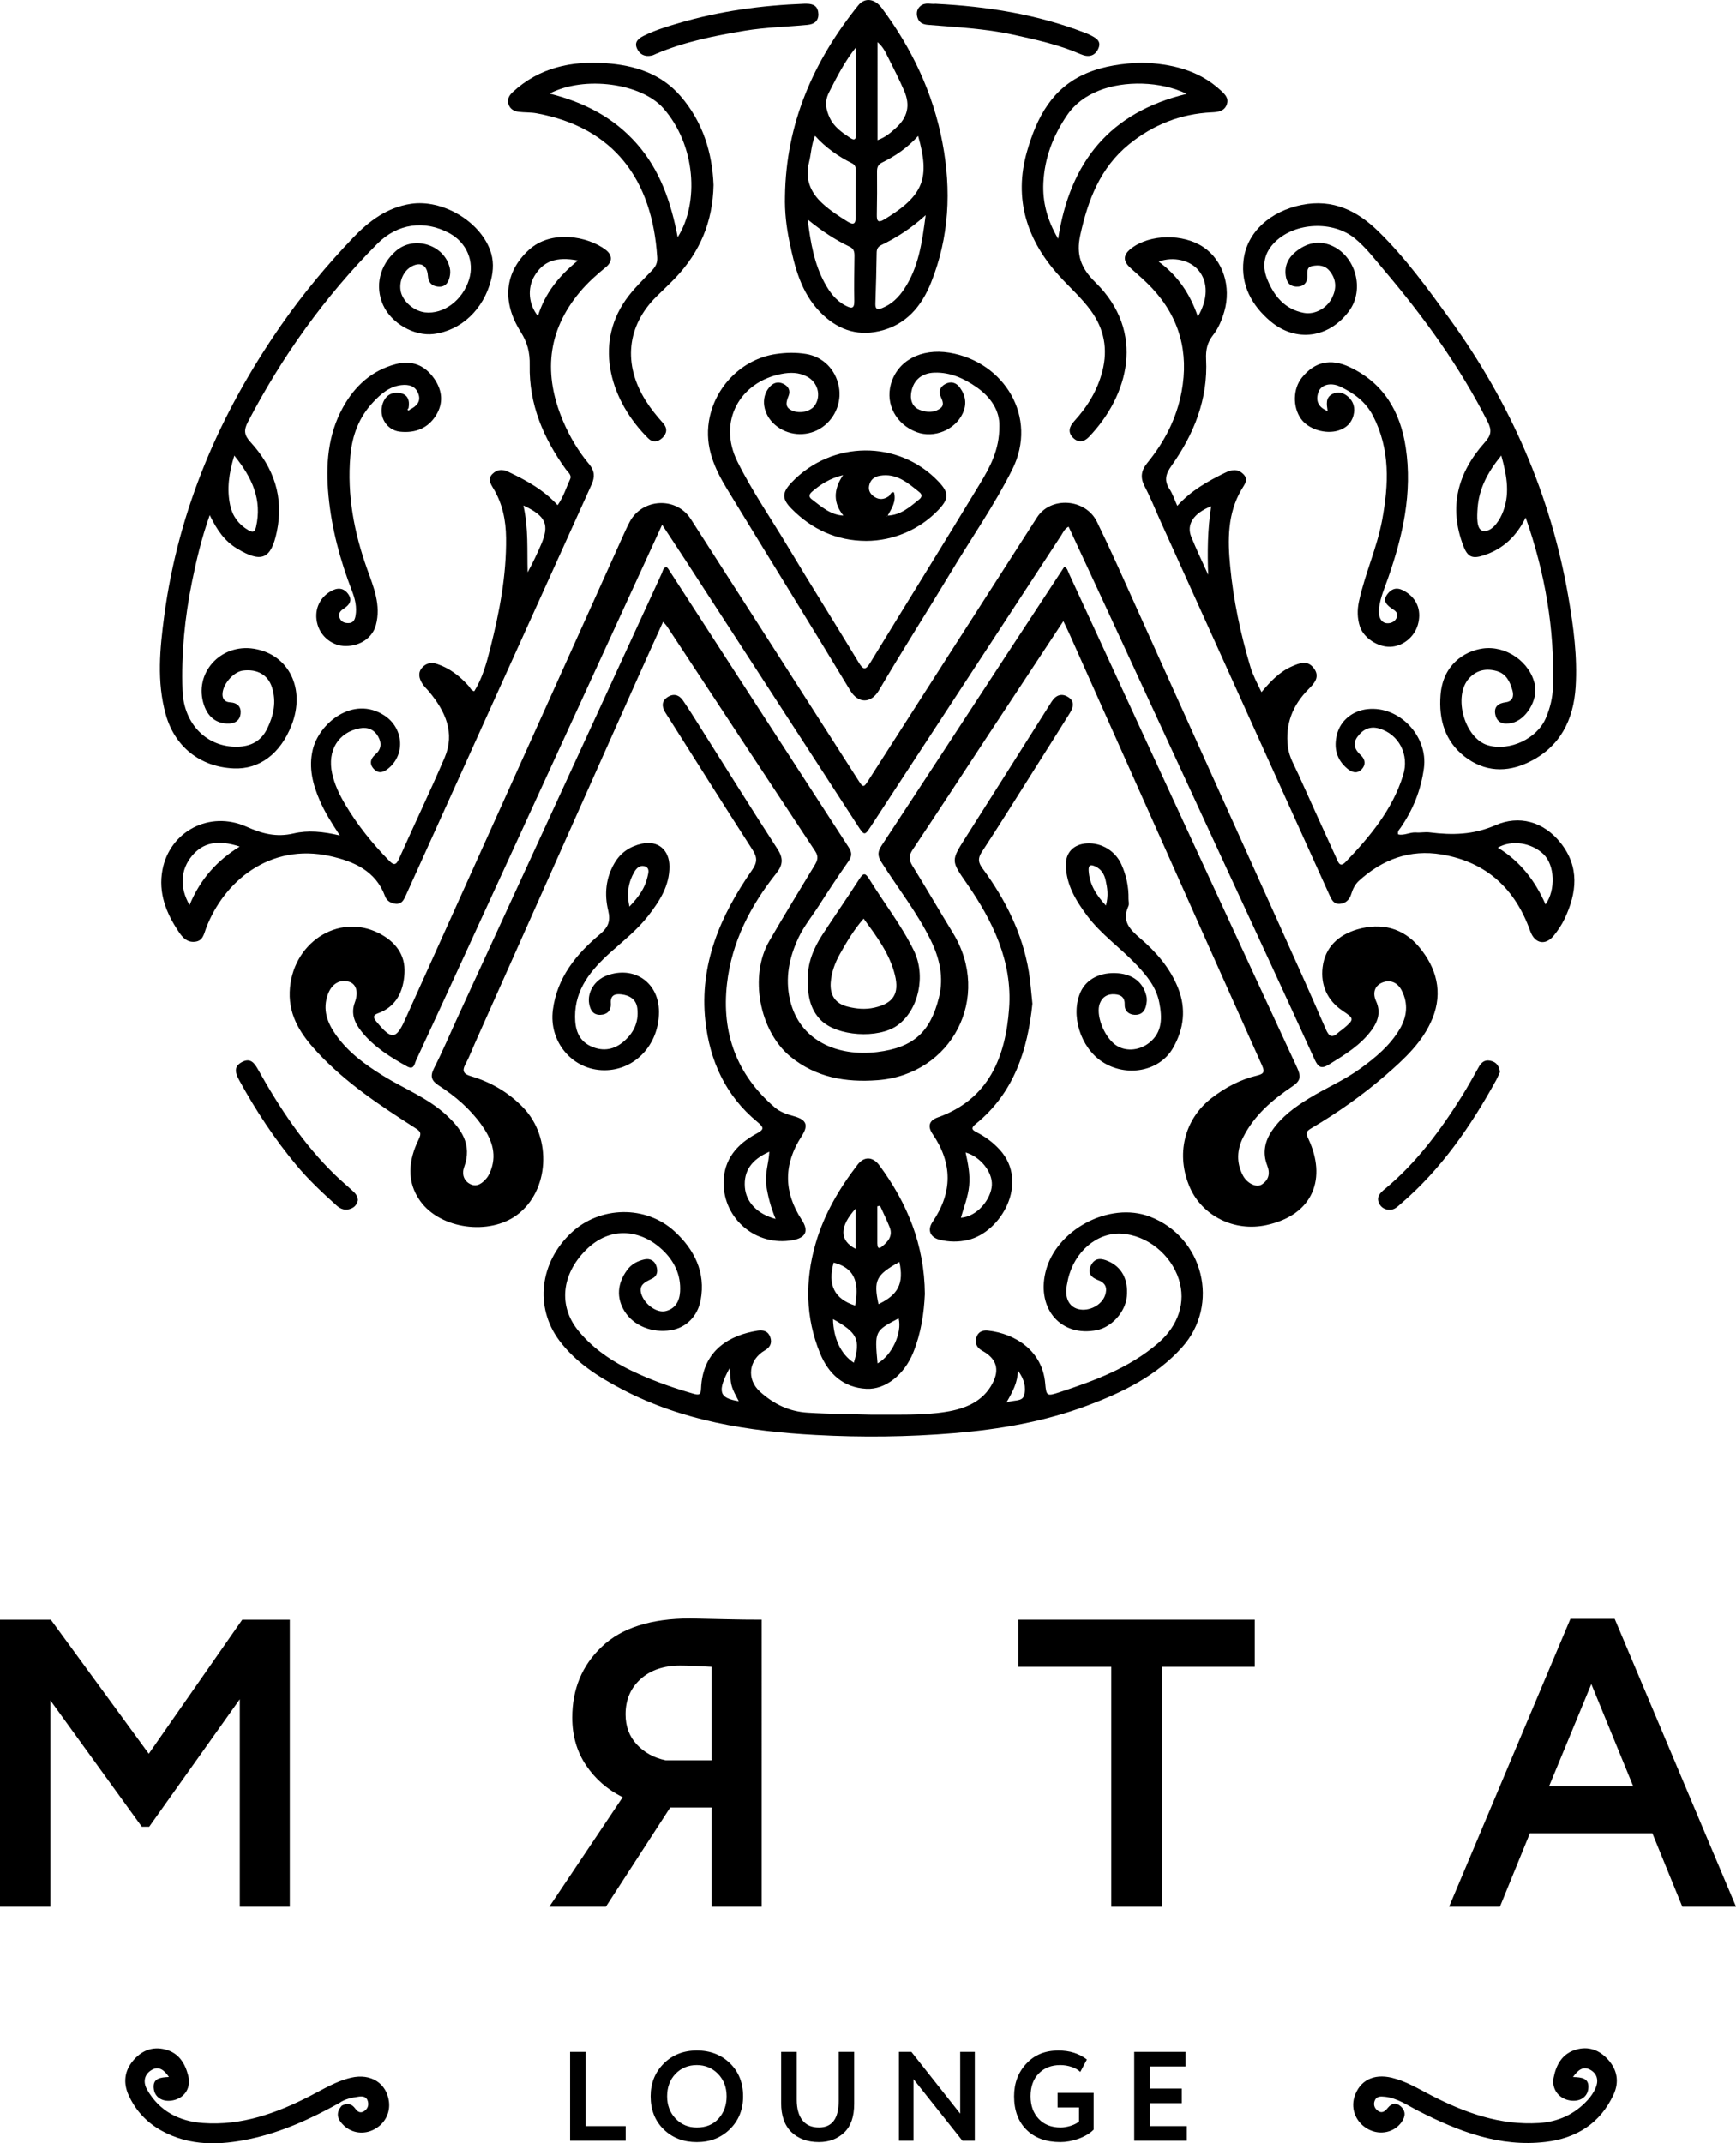 <?xml version="1.0" encoding="utf-8"?>
<!-- Generator: Adobe Illustrator 16.0.0, SVG Export Plug-In . SVG Version: 6.00 Build 0)  -->
<!DOCTYPE svg PUBLIC "-//W3C//DTD SVG 1.1//EN" "http://www.w3.org/Graphics/SVG/1.1/DTD/svg11.dtd">
<svg version="1.1" id="Слой_1" xmlns="http://www.w3.org/2000/svg" xmlns:xlink="http://www.w3.org/1999/xlink" x="0px" y="0px"
	 width="85.493px" height="105.514px" viewBox="0 0 85.493 105.514" enable-background="new 0 0 85.493 105.514"
	 xml:space="preserve">
<g>
	<defs>
		<rect id="SVGID_1_" width="85.494" height="105.514"/>
	</defs>
	<clipPath id="SVGID_2_">
		<use xlink:href="#SVGID_1_"  overflow="visible"/>
	</clipPath>
	<path clip-path="url(#SVGID_2_)" fill="#000000" d="M57.98,24.904c0.688-0.76,1.498-1.208,2.335-1.62
		c0.322-0.159,0.621-0.223,0.903,0.044c0.3,0.285,0.063,0.533-0.08,0.78c-0.69,1.181-0.678,2.478-0.554,3.766
		c0.16,1.678,0.509,3.326,0.992,4.944c0.129,0.43,0.339,0.819,0.55,1.258c0.443-0.529,0.887-1.003,1.5-1.269
		c0.376-0.163,0.759-0.324,1.072,0.086c0.33,0.43,0.025,0.753-0.252,1.032c-0.793,0.795-1.158,1.727-1.019,2.853
		c0.062,0.493,0.318,0.906,0.514,1.343c0.619,1.38,1.247,2.757,1.875,4.134c0.091,0.2,0.167,0.477,0.454,0.178
		c1.198-1.251,2.298-2.571,2.826-4.261c0.32-1.024-0.211-2.022-1.172-2.304c-0.47-0.138-0.814,0.049-1.076,0.408
		c-0.25,0.342-0.125,0.639,0.166,0.905c0.224,0.205,0.251,0.472,0.048,0.689c-0.233,0.248-0.497,0.157-0.731-0.044
		c-0.53-0.454-0.654-1.034-0.487-1.68c0.177-0.683,0.771-1.156,1.5-1.235c1.565-0.17,2.989,1.334,2.778,2.905
		c-0.146,1.082-0.537,2.055-1.156,2.946c-0.057,0.081-0.149,0.151-0.115,0.315c0.295,0.075,0.58-0.115,0.88-0.092
		c0.222,0.018,0.451-0.033,0.67-0.005c1.113,0.14,2.146,0.127,3.25-0.355c1.145-0.5,2.354-0.194,3.201,0.87
		c0.946,1.188,0.804,2.459,0.2,3.736c-0.138,0.293-0.325,0.57-0.528,0.824c-0.409,0.512-0.942,0.411-1.164-0.21
		c-0.742-2.084-2.152-3.404-4.362-3.777c-1.569-0.265-2.916,0.242-4.076,1.296c-0.194,0.176-0.306,0.411-0.382,0.662
		c-0.084,0.269-0.264,0.447-0.553,0.473c-0.302,0.027-0.409-0.199-0.511-0.425c-2.776-6.143-5.553-12.286-8.329-18.429
		c-0.255-0.564-0.48-1.143-0.769-1.69c-0.233-0.444-0.183-0.789,0.133-1.174c0.839-1.027,1.436-2.181,1.681-3.497
		c0.362-1.939-0.1-3.651-1.455-5.099c-0.328-0.35-0.696-0.664-1.055-0.985c-0.388-0.348-0.382-0.652,0.033-0.972
		c0.918-0.708,2.554-0.735,3.558-0.058c0.957,0.645,1.378,1.947,1.022,3.169c-0.121,0.416-0.286,0.822-0.553,1.158
		c-0.285,0.362-0.364,0.734-0.343,1.189c0.099,1.958-0.592,3.68-1.704,5.245c-0.285,0.4-0.376,0.726-0.096,1.149
		C57.749,24.305,57.832,24.573,57.98,24.904 M76.112,44.528c0.506-0.714,0.461-1.936-0.104-2.477
		c-0.583-0.557-1.553-0.722-2.247-0.318C74.858,42.4,75.598,43.357,76.112,44.528 M58.993,15.589c0.508-0.86,0.506-1.707,0.04-2.271
		c-0.421-0.51-1.242-0.704-1.974-0.439C58.001,13.563,58.613,14.469,58.993,15.589 M59.502,28.3
		c-0.042-1.116-0.033-2.237,0.147-3.377c-0.875,0.351-1.229,0.896-0.98,1.51C58.926,27.064,59.223,27.678,59.502,28.3"/>
	<path clip-path="url(#SVGID_2_)" fill="#000000" d="M16.74,41.134c-0.415-0.626-0.741-1.147-0.986-1.711
		c-0.349-0.802-0.561-1.627-0.352-2.507c0.312-1.316,1.984-2.679,3.513-1.702c0.949,0.608,1.065,1.899,0.235,2.6
		c-0.235,0.199-0.482,0.306-0.728,0.055c-0.237-0.242-0.189-0.505,0.059-0.718c0.298-0.257,0.326-0.557,0.149-0.879
		c-0.197-0.357-0.52-0.489-0.916-0.415c-1.049,0.196-1.602,1.096-1.356,2.22c0.122,0.559,0.369,1.067,0.663,1.559
		c0.595,0.996,1.316,1.889,2.124,2.718c0.216,0.221,0.345,0.291,0.504-0.068c0.74-1.665,1.53-3.309,2.247-4.985
		c0.525-1.229,0.033-2.277-0.749-3.231c-0.12-0.145-0.266-0.274-0.362-0.434c-0.15-0.247-0.211-0.523,0.003-0.766
		c0.199-0.227,0.454-0.277,0.75-0.176c0.622,0.212,1.114,0.601,1.545,1.083c0.077,0.086,0.111,0.215,0.271,0.255
		c0.402-0.644,0.601-1.369,0.786-2.099c0.452-1.787,0.802-3.589,0.781-5.444c-0.009-0.876-0.176-1.708-0.64-2.464
		c-0.142-0.231-0.265-0.466-0.026-0.697c0.22-0.214,0.478-0.241,0.761-0.107c0.888,0.422,1.747,0.887,2.443,1.65
		c0.292-0.411,0.42-0.86,0.614-1.275c0.098-0.209-0.106-0.347-0.211-0.492c-1.105-1.531-1.817-3.213-1.777-5.122
		c0.014-0.633-0.113-1.119-0.45-1.654c-0.944-1.501-0.766-2.944,0.404-4.021c1.101-1.013,2.901-0.681,3.785-0.01
		c0.335,0.254,0.356,0.578,0.003,0.864c-0.456,0.369-0.89,0.762-1.268,1.211c-1.632,1.947-1.797,4.089-0.825,6.372
		c0.325,0.763,0.747,1.475,1.281,2.111c0.266,0.317,0.287,0.626,0.118,0.999c-2.916,6.438-5.824,12.879-8.734,19.319
		c-0.142,0.313-0.285,0.626-0.425,0.94c-0.095,0.214-0.213,0.413-0.485,0.384c-0.234-0.025-0.44-0.142-0.523-0.371
		c-0.462-1.261-1.554-1.721-2.701-1.977c-2.981-0.664-5.24,1.254-6.114,3.548c-0.109,0.287-0.147,0.624-0.544,0.667
		c-0.382,0.043-0.603-0.193-0.794-0.475c-0.626-0.926-1.025-1.928-0.811-3.061c0.357-1.897,2.319-2.941,4.137-2.129
		c0.783,0.349,1.473,0.534,2.332,0.332C15.156,40.869,15.898,40.933,16.74,41.134 M9.336,44.559c0.517-1.256,1.331-2.176,2.469-2.88
		c-1.08-0.356-1.808-0.195-2.351,0.459C8.896,42.813,8.833,43.687,9.336,44.559 M28.462,12.825
		c-1.079-0.207-1.718,0.041-2.146,0.765c-0.353,0.594-0.291,1.406,0.175,1.966C26.835,14.446,27.517,13.587,28.462,12.825
		 M25.774,24.886c0.258,1.139,0.176,2.217,0.209,3.291c0.247-0.45,0.459-0.898,0.656-1.353
		C27.068,25.832,26.897,25.413,25.774,24.886"/>
	<path clip-path="url(#SVGID_2_)" fill="#000000" d="M42.936,69.642c1.284-0.015,2.481,0.049,3.652-0.141
		c0.92-0.148,1.808-0.486,2.288-1.397c0.37-0.702,0.194-1.229-0.505-1.612c-0.263-0.146-0.369-0.362-0.289-0.645
		c0.077-0.272,0.297-0.377,0.563-0.348c1.4,0.155,2.691,1.026,2.828,2.591c0.056,0.64,0.083,0.65,0.706,0.446
		c1.736-0.571,3.443-1.199,4.86-2.42c0.993-0.858,1.378-2.006,1.017-3.139c-0.396-1.235-1.57-2.172-2.82-2.246
		c-1.207-0.072-2.33,0.884-2.639,2.249c-0.023,0.1-0.04,0.201-0.06,0.304c-0.111,0.599,0.109,1.047,0.571,1.161
		c0.516,0.128,1.141-0.186,1.313-0.674c0.119-0.338,0.05-0.606-0.321-0.746c-0.351-0.132-0.574-0.349-0.364-0.747
		c0.198-0.378,0.508-0.339,0.842-0.194c0.668,0.29,0.992,0.896,0.918,1.73c-0.068,0.765-0.734,1.514-1.481,1.665
		c-1.74,0.352-2.96-1.02-2.529-2.844c0.495-2.092,3.145-3.507,5.143-2.744c2.643,1.009,3.467,4.341,1.587,6.432
		c-1.268,1.412-2.921,2.216-4.655,2.866c-2.123,0.796-4.335,1.178-6.591,1.363c-2.267,0.188-4.535,0.212-6.804,0.088
		c-3.317-0.18-6.567-0.688-9.556-2.262c-1.161-0.61-2.263-1.311-3.069-2.389c-1.222-1.635-0.971-3.855,0.61-5.321
		c1.397-1.295,3.658-1.36,5.085-0.036c0.951,0.88,1.526,1.995,1.268,3.37c-0.149,0.798-0.716,1.358-1.459,1.48
		c-0.938,0.153-1.849-0.22-2.293-0.939c-0.405-0.658-0.352-1.367,0.129-2.021c0.219-0.3,0.522-0.451,0.859-0.526
		c0.256-0.057,0.489,0.053,0.579,0.317c0.083,0.241,0.067,0.491-0.2,0.625c-0.349,0.175-0.717,0.315-0.512,0.833
		c0.185,0.468,0.743,0.867,1.162,0.772c0.489-0.112,0.693-0.491,0.722-0.952c0.051-0.828-0.286-1.516-0.874-2.069
		c-1.009-0.953-2.529-1.228-3.772,0.02c-1.193,1.198-1.364,2.754-0.354,3.98c0.807,0.979,1.854,1.626,2.998,2.134
		c0.865,0.386,1.757,0.695,2.667,0.955c0.267,0.076,0.356,0.053,0.368-0.252c0.076-1.924,1.45-2.641,2.789-2.855
		c0.281-0.045,0.52,0.027,0.622,0.325c0.099,0.29-0.017,0.503-0.27,0.648c-0.791,0.453-0.921,1.419-0.233,2.036
		c0.662,0.596,1.418,0.976,2.353,1.03C40.868,69.61,41.95,69.614,42.936,69.642 M36.382,68.978c-0.151-0.291-0.289-0.522-0.358-0.79
		c-0.059-0.234-0.052-0.484-0.098-0.832C35.312,68.504,35.406,68.824,36.382,68.978 M49.563,69.044
		c0.38-0.146,0.775-0.028,0.87-0.35c0.114-0.401,0.003-0.818-0.302-1.222C50.115,68.05,49.887,68.491,49.563,69.044"/>
	<path clip-path="url(#SVGID_2_)" fill="#000000" d="M75.132,25.48c-0.445,0.914-1.104,1.545-2.058,1.859
		c-0.556,0.184-0.794,0.098-1.005-0.449c-0.744-1.924-0.284-3.619,1.047-5.106c0.317-0.354,0.361-0.593,0.146-1.019
		c-1.375-2.724-3.153-5.166-5.118-7.483c-0.456-0.537-0.877-1.101-1.433-1.552c-1.064-0.866-2.903-0.793-3.899,0.164
		c-0.55,0.53-0.681,1.159-0.408,1.84c0.331,0.83,0.861,1.493,1.808,1.67c0.537,0.1,1.136-0.223,1.396-0.76
		c0.218-0.45,0.204-0.897-0.129-1.304c-0.229-0.278-0.529-0.304-0.847-0.244c-0.316,0.06-0.241,0.32-0.25,0.538
		c-0.011,0.283-0.172,0.456-0.445,0.476c-0.308,0.023-0.526-0.105-0.6-0.438c-0.114-0.534,0.085-0.965,0.479-1.283
		c0.509-0.412,1.103-0.571,1.739-0.306c1.21,0.505,1.66,2.172,0.884,3.226c-0.983,1.334-2.612,1.574-3.881,0.501
		c-0.905-0.766-1.458-1.776-1.316-2.995c0.161-1.398,1.334-2.42,2.861-2.727c1.533-0.309,2.734,0.285,3.778,1.306
		c1.334,1.304,2.428,2.814,3.518,4.318c2.982,4.117,4.974,8.666,5.839,13.688c0.251,1.458,0.45,2.929,0.357,4.414
		c-0.104,1.637-0.766,2.959-2.3,3.706c-1.094,0.534-2.195,0.481-3.163-0.267c-0.973-0.753-1.286-1.83-1.192-3.034
		c0.117-1.5,1.178-2.16,2.067-2.29c1.155-0.169,2.358,0.662,2.583,1.805c0.146,0.74-0.449,1.715-1.143,1.86
		c-0.375,0.079-0.715,0.027-0.808-0.412c-0.083-0.384,0.141-0.56,0.51-0.607c0.345-0.044,0.41-0.302,0.334-0.576
		c-0.116-0.422-0.301-0.823-0.771-0.959c-0.516-0.148-0.992-0.056-1.365,0.353c-0.811,0.887-0.219,2.971,0.93,3.3
		c1.064,0.306,2.414-0.322,2.847-1.335c0.212-0.494,0.337-1.007,0.354-1.55C76.563,30.958,76.086,28.197,75.132,25.48
		 M73.932,22.426c-0.678,0.828-1.098,1.638-1.167,2.593c-0.029,0.403-0.065,1.04,0.251,1.113c0.392,0.091,0.759-0.384,0.947-0.808
		C74.378,24.395,74.221,23.464,73.932,22.426"/>
	<path clip-path="url(#SVGID_2_)" fill="#000000" d="M10.33,25.361c-0.411,1.164-0.659,2.227-0.876,3.298
		c-0.356,1.76-0.53,3.537-0.466,5.332c0.059,1.655,1.199,2.81,2.718,2.772c0.651-0.017,1.154-0.274,1.454-0.888
		c0.32-0.658,0.464-1.327,0.233-2.042c-0.196-0.608-0.723-0.907-1.427-0.818c-0.447,0.056-0.96,0.625-1.004,1.108
		c-0.026,0.275,0.101,0.439,0.369,0.454c0.37,0.021,0.557,0.228,0.518,0.563c-0.043,0.361-0.312,0.501-0.676,0.483
		c-0.539-0.025-0.929-0.331-1.125-0.908c-0.529-1.549,0.805-3.048,2.469-2.775c1.714,0.283,2.544,1.972,1.846,3.759
		c-0.551,1.411-1.589,2.188-2.85,2.132c-1.659-0.072-2.908-1.072-3.349-2.656c-0.451-1.617-0.289-3.244-0.073-4.865
		c0.703-5.257,2.749-9.982,5.763-14.31c1.064-1.528,2.256-2.956,3.54-4.301c0.78-0.817,1.667-1.484,2.84-1.664
		c1.529-0.234,3.373,0.835,3.904,2.284c0.179,0.487,0.167,0.972,0.041,1.469c-0.366,1.444-1.471,2.49-2.827,2.657
		c-0.954,0.117-2.08-0.529-2.482-1.424c-0.418-0.933-0.174-1.966,0.632-2.667c0.892-0.775,2.381-0.305,2.647,0.83
		c0.037,0.158,0.029,0.301-0.006,0.456c-0.07,0.313-0.244,0.504-0.572,0.473c-0.31-0.03-0.476-0.206-0.499-0.546
		c-0.037-0.537-0.395-0.702-0.849-0.42c-0.381,0.238-0.586,0.757-0.481,1.219c0.111,0.489,0.651,0.95,1.187,1.013
		c0.916,0.107,1.855-0.595,2.173-1.626c0.273-0.885-0.126-1.816-0.974-2.273c-1.235-0.667-2.562-0.469-3.547,0.523
		c-2.58,2.597-4.685,5.536-6.375,8.781c-0.208,0.398-0.175,0.647,0.131,0.98c1.148,1.252,1.656,2.713,1.297,4.417
		c-0.286,1.359-0.76,1.549-1.961,0.825C11.07,26.643,10.692,26.108,10.33,25.361 M11.54,22.43c-0.269,0.875-0.375,1.658-0.201,2.457
		c0.114,0.522,0.41,0.93,0.883,1.209c0.223,0.132,0.328,0.114,0.389-0.154C12.917,24.601,12.422,23.515,11.54,22.43"/>
	<path clip-path="url(#SVGID_2_)" fill="#000000" d="M38.658,9.667c0.048-3.574,1.393-6.652,3.603-9.396
		c0.328-0.406,0.812-0.349,1.169,0.131c1.479,1.986,2.52,4.17,2.983,6.617c0.446,2.35,0.334,4.659-0.559,6.891
		c-0.471,1.178-1.243,2.101-2.566,2.397c-1.149,0.256-2.101-0.123-2.897-0.939c-0.946-0.969-1.259-2.228-1.519-3.496
		C38.723,11.148,38.639,10.412,38.658,9.667 M40.138,6.687c-0.185,0.447-0.19,0.881-0.293,1.291
		c-0.209,0.826,0.053,1.482,0.655,2.035c0.38,0.35,0.811,0.631,1.249,0.902c0.28,0.172,0.394,0.114,0.391-0.225
		c-0.008-0.755,0.002-1.51,0.009-2.265c0.001-0.165-0.021-0.302-0.189-0.385C41.282,7.703,40.668,7.274,40.138,6.687 M45.586,10.594
		c-0.725,0.657-1.43,1.105-2.185,1.472c-0.156,0.076-0.224,0.185-0.227,0.362c-0.015,0.84-0.032,1.68-0.063,2.519
		c-0.01,0.293,0.107,0.309,0.338,0.217c0.468-0.187,0.806-0.526,1.074-0.928C45.234,13.177,45.41,11.958,45.586,10.594
		 M45.216,6.693c-0.532,0.588-1.125,0.991-1.775,1.309c-0.206,0.101-0.252,0.245-0.25,0.453c0.005,0.704,0.005,1.409-0.01,2.113
		c-0.006,0.311,0.057,0.422,0.368,0.235C45.521,9.613,45.796,8.751,45.216,6.693 M39.774,10.804
		c0.146,1.165,0.329,2.189,0.836,3.123c0.247,0.455,0.549,0.869,1.029,1.118c0.264,0.137,0.44,0.19,0.433-0.225
		c-0.014-0.737,0-1.475,0.008-2.213c0.002-0.2-0.023-0.358-0.237-0.46C41.132,11.807,40.475,11.379,39.774,10.804 M43.216,6.901
		c0.396-0.144,0.651-0.372,0.9-0.597c0.583-0.525,0.723-1.115,0.413-1.832c-0.244-0.566-0.526-1.115-0.803-1.666
		c-0.123-0.246-0.239-0.504-0.511-0.731V6.901z M42.153,2.333c-0.555,0.697-0.942,1.455-1.328,2.219
		c-0.234,0.461-0.148,0.854,0.042,1.258c0.213,0.45,0.616,0.725,1.019,0.99c0.205,0.135,0.268,0.047,0.268-0.164
		C42.152,5.202,42.153,3.767,42.153,2.333"/>
	<path clip-path="url(#SVGID_2_)" fill="#000000" d="M49.217,20.981c0.021-0.755-0.412-1.426-1.132-1.926
		c-0.617-0.428-1.284-0.733-2.062-0.71c-0.667,0.02-1.094,0.414-1.159,1.076c-0.035,0.352,0.122,0.64,0.424,0.756
		c0.335,0.128,0.723,0.157,1.036-0.086c0.177-0.136,0.108-0.339,0.021-0.522c-0.132-0.276-0.067-0.512,0.201-0.659
		c0.282-0.155,0.544-0.08,0.728,0.174c0.283,0.39,0.348,0.814,0.139,1.265c-0.377,0.818-1.417,1.244-2.27,0.925
		c-1.005-0.375-1.54-1.364-1.272-2.35c0.313-1.153,1.475-1.793,2.889-1.559c2.689,0.446,4.385,3.168,3.092,5.751
		c-0.88,1.756-2.008,3.368-3.017,5.048c-1.172,1.947-2.398,3.859-3.547,5.818c-0.394,0.674-1.029,0.655-1.414,0.018
		c-1.997-3.316-4.048-6.6-6.06-9.907c-0.621-1.021-1.108-2.083-0.902-3.357c0.27-1.681,1.619-3.062,3.304-3.308
		c0.499-0.073,0.989-0.082,1.486,0c0.82,0.136,1.447,0.753,1.609,1.607c0.155,0.812-0.228,1.656-0.939,2.076
		c-0.701,0.413-1.603,0.331-2.212-0.201c-0.592-0.518-0.713-1.33-0.274-1.843c0.19-0.222,0.421-0.3,0.69-0.171
		c0.252,0.12,0.363,0.336,0.258,0.597c-0.12,0.301-0.2,0.562,0.184,0.724c0.389,0.163,0.912,0.04,1.116-0.268
		c0.317-0.478,0.138-1.131-0.394-1.41c-0.399-0.211-0.818-0.215-1.255-0.131c-2.04,0.392-3.155,2.333-2.172,4.314
		c0.721,1.455,1.644,2.784,2.474,4.171c1.148,1.919,2.345,3.809,3.501,5.723c0.226,0.371,0.339,0.39,0.571,0.009
		c1.793-2.937,3.614-5.857,5.396-8.801C48.751,23.004,49.224,22.15,49.217,20.981"/>
	<path clip-path="url(#SVGID_2_)" fill="#000000" d="M35.139,9.108c-0.036,1.823-0.679,3.301-1.86,4.552
		c-0.307,0.325-0.638,0.628-0.956,0.943c-1.457,1.443-1.651,3.339-0.523,5.126c0.248,0.394,0.541,0.754,0.852,1.101
		c0.221,0.246,0.203,0.504-0.035,0.73c-0.218,0.205-0.478,0.235-0.693,0.023c-1.835-1.815-2.69-4.561-1.115-6.815
		c0.372-0.532,0.854-0.988,1.305-1.461c0.18-0.189,0.269-0.375,0.252-0.638c-0.244-3.812-2.118-6.39-5.948-7.092
		c-0.285-0.052-0.583-0.034-0.873-0.07c-0.232-0.029-0.432-0.137-0.505-0.382c-0.072-0.243,0.03-0.426,0.211-0.593
		c1.304-1.205,2.883-1.542,4.589-1.419c1.409,0.101,2.71,0.504,3.675,1.62C34.621,6.012,35.077,7.534,35.139,9.108 M33.374,11.677
		c1.061-1.686,0.898-4.526-0.709-6.349c-1.079-1.223-3.875-1.62-5.603-0.72c1.702,0.426,3.161,1.177,4.302,2.475
		C32.509,8.386,33.045,9.959,33.374,11.677"/>
	<path clip-path="url(#SVGID_2_)" fill="#000000" d="M56.233,3.082c1.438,0.059,2.792,0.351,3.894,1.375
		c0.216,0.201,0.407,0.393,0.284,0.704c-0.129,0.326-0.435,0.356-0.733,0.37c-1.527,0.072-2.881,0.606-4.064,1.565
		c-1.43,1.158-2.035,2.752-2.414,4.489c-0.208,0.951,0.031,1.615,0.741,2.31c2.511,2.456,1.628,5.595-0.315,7.619
		c-0.238,0.247-0.511,0.295-0.771,0.047c-0.288-0.277-0.188-0.565,0.043-0.819c0.658-0.722,1.155-1.523,1.397-2.488
		c0.271-1.075,0.081-2.05-0.551-2.933c-0.449-0.626-1.032-1.142-1.55-1.708c-1.607-1.751-2.297-3.808-1.609-6.179
		c0.478-1.651,1.229-3.112,2.931-3.83C54.381,3.238,55.301,3.125,56.233,3.082 M58.443,4.622c-1.266-0.626-3.082-0.664-4.332-0.156
		c-0.637,0.259-1.167,0.631-1.563,1.212c-0.685,1.005-1.105,2.101-1.164,3.314c-0.045,0.934,0.173,1.818,0.728,2.765
		C52.696,7.964,54.66,5.532,58.443,4.622"/>
	<path clip-path="url(#SVGID_2_)" fill="#000000" d="M50.845,49.415c-0.236,2.277-0.902,4.382-2.785,5.911
		c-0.273,0.222-0.182,0.298,0.044,0.416c0.431,0.223,0.814,0.505,1.143,0.869c1.446,1.608,0.062,4.046-1.577,4.428
		c-0.466,0.109-0.921,0.102-1.377-0.006c-0.481-0.113-0.64-0.481-0.364-0.885c0.983-1.445,0.988-2.876,0.001-4.321
		c-0.26-0.38-0.173-0.667,0.246-0.816c2.531-0.899,3.346-2.984,3.521-5.368c0.169-2.291-0.8-4.293-2.078-6.137
		c-0.786-1.135-0.798-1.118-0.052-2.29c1.339-2.104,2.669-4.214,4.003-6.321c0.073-0.117,0.148-0.233,0.221-0.349
		c0.21-0.332,0.504-0.435,0.832-0.217c0.312,0.206,0.235,0.506,0.067,0.775c-0.546,0.876-1.099,1.748-1.65,2.62
		c-0.892,1.41-1.773,2.827-2.688,4.223c-0.21,0.321-0.172,0.524,0.04,0.813c1.124,1.528,1.963,3.191,2.277,5.082
		C50.752,48.349,50.784,48.865,50.845,49.415 M47.322,59.947c0.842-0.067,1.491-0.948,1.526-1.604
		c0.034-0.651-0.562-1.398-1.293-1.61c0.118,0.546,0.228,1.082,0.174,1.632C47.677,58.907,47.473,59.414,47.322,59.947"/>
	<path clip-path="url(#SVGID_2_)" fill="#000000" d="M35.633,58.215c0.012-1.146,0.658-1.883,1.601-2.398
		c0.381-0.207,0.428-0.287,0.056-0.593c-1.558-1.281-2.341-3.011-2.553-4.966c-0.303-2.782,0.746-5.195,2.297-7.419
		c0.262-0.376,0.269-0.621,0.029-0.994c-1.388-2.155-2.752-4.326-4.124-6.491c-0.065-0.102-0.133-0.202-0.194-0.306
		c-0.158-0.273-0.16-0.534,0.123-0.723c0.294-0.196,0.568-0.125,0.762,0.156c0.292,0.425,0.565,0.864,0.84,1.3
		c1.269,2.007,2.524,4.023,3.816,6.015c0.296,0.455,0.277,0.781-0.052,1.194c-1.276,1.601-2.197,3.377-2.432,5.438
		c-0.277,2.425,0.475,4.477,2.347,6.084c0.267,0.229,0.587,0.34,0.924,0.43c0.651,0.176,0.758,0.447,0.401,0.997
		c-0.892,1.373-0.888,2.739,0.008,4.108c0.36,0.55,0.205,0.886-0.45,1.003C37.246,61.37,35.629,60.02,35.633,58.215 M38.195,60.004
		c-0.241-0.588-0.378-1.111-0.458-1.649c-0.083-0.555,0.12-1.089,0.15-1.659c-0.888,0.39-1.269,0.958-1.205,1.753
		C36.741,59.169,37.278,59.759,38.195,60.004"/>
	<path clip-path="url(#SVGID_2_)" fill="#000000" d="M45.547,63.697c-0.041,0.938-0.186,1.935-0.574,2.889
		c-0.435,1.071-1.356,1.83-2.305,1.782c-1.139-0.059-1.87-0.74-2.282-1.746c-0.724-1.767-0.747-3.578-0.221-5.403
		c0.416-1.442,1.163-2.711,2.073-3.891c0.313-0.406,0.742-0.404,1.069,0.04C44.678,59.224,45.528,61.273,45.547,63.697
		 M41.055,62.154c-0.305,1.098,0.033,1.788,1.057,2.116C42.271,63.326,42.247,62.463,41.055,62.154 M44.293,62.122
		c-1.152,0.638-1.28,0.902-1.03,2.078C44.238,63.737,44.522,63.173,44.293,62.122 M43.217,67.116
		c0.711-0.391,1.22-1.513,1.038-2.217C43.073,65.521,43.073,65.521,43.217,67.116 M42.049,67.084
		c0.338-1.139,0.175-1.481-1.026-2.148C41.043,65.891,41.418,66.675,42.049,67.084 M43.339,59.354
		c-0.045,0.01-0.09,0.02-0.134,0.029v1.618c0,0.069-0.003,0.137,0,0.205c0.007,0.142,0.02,0.325,0.218,0.167
		c0.299-0.238,0.563-0.525,0.392-0.956C43.672,60.056,43.498,59.708,43.339,59.354 M42.135,59.499c-0.791,0.876-0.808,1.561,0,1.978
		V59.499z"/>
	<path clip-path="url(#SVGID_2_)" fill="#000000" d="M55.579,44.255c0,0.12,0.039,0.258-0.006,0.358
		c-0.333,0.726,0.055,1.133,0.576,1.578c0.786,0.672,1.468,1.452,1.864,2.436c0.417,1.033,0.295,2.029-0.247,2.972
		c-0.663,1.154-2.299,1.453-3.489,0.668c-1.071-0.707-1.565-2.302-1.062-3.425c0.292-0.651,0.992-1,1.854-0.927
		c0.738,0.063,1.225,0.458,1.386,1.107c0.044,0.176,0.022,0.334-0.017,0.505c-0.071,0.303-0.271,0.447-0.555,0.435
		c-0.29-0.013-0.502-0.191-0.493-0.492c0.012-0.367-0.18-0.497-0.491-0.52c-0.348-0.025-0.608,0.122-0.734,0.451
		c-0.21,0.548,0.188,1.599,0.754,2.026c0.455,0.342,1.146,0.328,1.678-0.089c0.665-0.522,0.639-1.257,0.496-1.984
		c-0.146-0.753-0.619-1.327-1.135-1.87c-0.781-0.823-1.728-1.479-2.415-2.397c-0.552-0.737-1.026-1.514-1.052-2.472
		c-0.019-0.645,0.389-1.056,1.041-1.093c0.719-0.041,1.395,0.372,1.694,1.032C55.467,43.084,55.591,43.667,55.579,44.255
		 M54.464,44.582c0.137-0.493,0.07-0.874-0.015-1.252c-0.067-0.295-0.215-0.537-0.503-0.673c-0.229-0.108-0.352-0.078-0.332,0.213
		C53.656,43.531,53.967,44.044,54.464,44.582"/>
	<path clip-path="url(#SVGID_2_)" fill="#000000" d="M29.765,52.688c-1.577,0-2.748-1.4-2.539-2.974
		c0.212-1.597,1.148-2.737,2.313-3.715c0.413-0.346,0.538-0.646,0.412-1.167c-0.196-0.805-0.122-1.605,0.312-2.344
		c0.307-0.525,0.779-0.828,1.351-0.952c0.788-0.172,1.351,0.306,1.353,1.126c0.004,0.951-0.485,1.701-1.037,2.415
		c-0.54,0.7-1.236,1.24-1.887,1.828c-0.935,0.847-1.73,1.788-1.725,3.153c0.002,0.598,0.159,1.146,0.738,1.43
		c0.55,0.27,1.107,0.229,1.599-0.167c0.53-0.426,0.811-0.977,0.731-1.669c-0.051-0.447-0.369-0.644-0.777-0.696
		c-0.305-0.04-0.56,0.028-0.53,0.43c0.027,0.365-0.173,0.562-0.511,0.576c-0.355,0.014-0.504-0.234-0.557-0.558
		c-0.093-0.561,0.275-1.153,0.86-1.373c1.356-0.507,2.578,0.338,2.58,1.786C32.453,51.425,31.273,52.688,29.765,52.688
		 M30.995,44.635c0.456-0.477,0.771-0.915,0.891-1.465c0.037-0.171,0.124-0.407-0.095-0.504c-0.237-0.105-0.427,0.045-0.549,0.253
		C30.947,43.423,30.853,43.958,30.995,44.635"/>
	<path clip-path="url(#SVGID_2_)" fill="#000000" d="M20.192,20.161c0.318-0.162,0.554-0.386,0.413-0.772
		c-0.14-0.385-0.466-0.474-0.844-0.429c-0.588,0.069-1.003,0.436-1.381,0.838c-0.701,0.742-1.038,1.65-1.125,2.656
		c-0.165,1.922,0.184,3.762,0.83,5.568c0.316,0.882,0.693,1.775,0.427,2.756c-0.167,0.619-0.769,1.032-1.494,1.029
		c-0.628-0.003-1.2-0.441-1.377-1.054c-0.192-0.662,0.06-1.302,0.643-1.641c0.326-0.19,0.632-0.19,0.865,0.132
		c0.23,0.32,0.054,0.544-0.223,0.724c-0.173,0.112-0.288,0.251-0.191,0.472c0.081,0.183,0.236,0.236,0.421,0.237
		c0.245,0.001,0.321-0.164,0.356-0.365c0.073-0.421-0.024-0.828-0.172-1.21c-0.586-1.515-1.005-3.072-1.16-4.69
		c-0.144-1.513-0.04-3.001,0.715-4.362c0.579-1.045,1.416-1.815,2.605-2.125c0.771-0.201,1.418,0.043,1.888,0.722
		c0.395,0.572,0.46,1.194,0.088,1.796c-0.402,0.652-1.031,0.887-1.774,0.81c-0.656-0.068-1.069-0.744-0.854-1.379
		c0.134-0.398,0.435-0.588,0.837-0.525c0.405,0.063,0.504,0.368,0.437,0.741c-0.017,0.028-0.055,0.067-0.047,0.08
		C20.115,20.238,20.156,20.196,20.192,20.161"/>
	<path clip-path="url(#SVGID_2_)" fill="#000000" d="M65.382,20.239c-0.048-0.339-0.112-0.66,0.23-0.838
		c0.28-0.147,0.55-0.064,0.766,0.121c0.282,0.242,0.372,0.567,0.274,0.934c-0.104,0.384-0.358,0.613-0.728,0.735
		c-0.634,0.208-1.493-0.055-1.856-0.573c-0.415-0.59-0.394-1.48,0.049-2.031c0.621-0.772,1.406-0.96,2.349-0.515
		c1.676,0.79,2.495,2.195,2.762,3.967c0.334,2.222-0.143,4.339-0.87,6.418c-0.171,0.487-0.383,0.963-0.445,1.477
		c-0.064,0.516,0.159,0.809,0.521,0.743c0.168-0.03,0.284-0.125,0.35-0.274c0.079-0.178-0.03-0.303-0.163-0.39
		c-0.316-0.205-0.593-0.427-0.256-0.814c0.307-0.353,0.639-0.225,0.961,0.006c0.496,0.357,0.679,0.925,0.495,1.56
		c-0.18,0.613-0.75,1.064-1.366,1.079c-0.618,0.014-1.311-0.448-1.488-1.007c-0.128-0.4-0.134-0.804-0.045-1.22
		c0.292-1.363,0.886-2.636,1.142-4.01c0.327-1.758,0.403-3.479-0.448-5.131c-0.359-0.696-0.948-1.128-1.626-1.446
		c-0.475-0.222-0.945-0.079-1.064,0.281C64.785,19.726,64.908,20.043,65.382,20.239"/>
	<path clip-path="url(#SVGID_2_)" fill="#000000" d="M42.66,26.631c-1.454-0.006-2.674-0.564-3.684-1.59
		c-0.479-0.486-0.467-0.786,0-1.28c1.971-2.089,5.277-2.116,7.237-0.058c0.53,0.556,0.53,0.847-0.001,1.404
		C45.292,26.071,43.994,26.627,42.66,26.631 M41.542,25.385c0.009,0.009,0.018,0.018,0.026,0.027c-0.01-0.008-0.02-0.015-0.03-0.023
		c-0.49-0.609-0.522-1.256-0.018-1.998c-0.679,0.167-1.111,0.464-1.52,0.807c-0.139,0.117-0.201,0.25-0.028,0.38
		C40.447,24.938,40.895,25.356,41.542,25.385 M43.706,25.385c0.649-0.021,1.104-0.425,1.569-0.803
		c0.131-0.106,0.146-0.236,0.009-0.346c-0.574-0.461-1.131-0.958-1.961-0.814c-0.294,0.051-0.467,0.219-0.522,0.494
		c-0.049,0.246,0.081,0.438,0.286,0.561c0.229,0.137,0.455,0.112,0.677-0.042c0.088-0.062,0.098-0.227,0.259-0.2
		c0.132,0.451-0.112,0.797-0.31,1.156c-0.013,0.006-0.027,0.009-0.039,0.018c-0.005,0.005-0.004,0.018-0.005,0.027
		C43.682,25.418,43.693,25.402,43.706,25.385"/>
	<path clip-path="url(#SVGID_2_)" fill="#000000" d="M46.069,0.187c2.557,0.128,5.003,0.519,7.35,1.422
		c0.08,0.031,0.161,0.06,0.237,0.099c0.278,0.143,0.612,0.286,0.436,0.683c-0.167,0.372-0.481,0.447-0.864,0.28
		c-1.074-0.469-2.214-0.72-3.354-0.968c-1.381-0.3-2.786-0.363-4.188-0.481c-0.25-0.021-0.432-0.119-0.504-0.363
		c-0.062-0.211-0.029-0.414,0.148-0.564C45.571,0.095,45.861,0.219,46.069,0.187"/>
	<path clip-path="url(#SVGID_2_)" fill="#000000" d="M40.305,0.723c-0.009,0.301-0.188,0.468-0.541,0.502
		c-1.024,0.1-2.055,0.117-3.073,0.286c-1.491,0.247-2.969,0.541-4.37,1.133c-0.079,0.034-0.157,0.078-0.239,0.094
		c-0.33,0.068-0.584-0.054-0.717-0.358c-0.138-0.315,0.08-0.488,0.319-0.609c0.554-0.279,1.145-0.457,1.738-0.632
		c2.02-0.595,4.089-0.875,6.188-0.954C40.097,0.167,40.292,0.317,40.305,0.723"/>
	<path clip-path="url(#SVGID_2_)" fill="#000000" d="M73.865,52.778c-0.057,0.123-0.114,0.267-0.188,0.402
		c-1.245,2.258-2.693,4.36-4.667,6.057c-0.158,0.135-0.305,0.3-0.521,0.314c-0.258,0.02-0.479-0.092-0.584-0.337
		c-0.127-0.296,0.06-0.489,0.267-0.661c1.56-1.285,2.747-2.884,3.813-4.579c0.302-0.48,0.571-0.98,0.854-1.474
		c0.148-0.259,0.354-0.356,0.647-0.254C73.732,52.332,73.828,52.517,73.865,52.778"/>
	<path clip-path="url(#SVGID_2_)" fill="#000000" d="M17.628,59.081c-0.047,0.195-0.147,0.342-0.343,0.417
		c-0.274,0.108-0.504,0.029-0.708-0.155c-0.69-0.622-1.371-1.256-1.966-1.969c-1.082-1.294-2.007-2.697-2.819-4.177
		c-0.19-0.346-0.317-0.682,0.131-0.916c0.421-0.219,0.613,0.06,0.797,0.389c1.054,1.879,2.233,3.667,3.791,5.175
		c0.284,0.274,0.585,0.53,0.878,0.796C17.52,58.759,17.618,58.896,17.628,59.081"/>
	<path clip-path="url(#SVGID_2_)" fill="#000000" d="M52.369,30.58c-1.276,1.935-2.49,3.771-3.701,5.609
		c-1.24,1.883-2.471,3.773-3.724,5.647c-0.194,0.291-0.19,0.495-0.012,0.784c0.679,1.096,1.326,2.213,2,3.314
		c1.925,3.148-0.035,6.968-3.722,7.244c-1.558,0.116-3.019-0.131-4.273-1.152c-1.542-1.255-2.056-3.973-1.05-5.703
		c0.727-1.249,1.478-2.485,2.228-3.72c0.144-0.238,0.211-0.424,0.031-0.696c-2.441-3.688-4.871-7.384-7.304-11.077
		c-0.037-0.056-0.088-0.103-0.188-0.218c-0.412,0.913-0.809,1.782-1.198,2.653c-2.684,6.016-5.366,12.032-8.049,18.049
		c-0.161,0.361-0.301,0.734-0.488,1.081c-0.185,0.343-0.073,0.483,0.268,0.584c0.992,0.294,1.864,0.802,2.582,1.55
		c1.432,1.492,1.276,4.098-0.307,5.276c-1.366,1.018-3.761,0.706-4.757-0.668c-0.7-0.965-0.585-2.026-0.091-3.034
		c0.164-0.335,0.085-0.411-0.172-0.576c-1.712-1.096-3.407-2.218-4.805-3.718c-0.777-0.834-1.408-1.744-1.369-2.962
		c0.076-2.396,2.381-3.927,4.396-2.902c0.792,0.403,1.311,1.046,1.257,1.969c-0.052,0.882-0.391,1.645-1.311,1.976
		c-0.26,0.094-0.218,0.215-0.093,0.379c0.02,0.027,0.044,0.052,0.066,0.078c0.7,0.847,0.927,0.827,1.364-0.143
		c3.562-7.902,7.122-15.807,10.683-23.71c0.12-0.267,0.24-0.534,0.375-0.793c0.614-1.171,2.297-1.261,3.01-0.152
		c2.737,4.256,5.467,8.515,8.196,12.775c0.313,0.489,0.304,0.49,0.611,0.009c2.749-4.289,5.497-8.578,8.252-12.863
		c0.673-1.045,2.39-0.929,2.951,0.221c0.68,1.391,1.305,2.809,1.941,4.219c2.313,5.127,4.625,10.254,6.934,15.383
		c0.806,1.788,1.612,3.575,2.391,5.375c0.167,0.386,0.32,0.439,0.618,0.166c0.075-0.07,0.166-0.123,0.245-0.189
		c0.559-0.472,0.538-0.497-0.04-0.885c-0.751-0.505-1.086-1.267-0.98-2.141c0.12-0.989,0.783-1.593,1.711-1.864
		c1.181-0.343,2.252-0.074,3.041,0.87c0.854,1.023,1.184,2.216,0.655,3.516c-0.478,1.168-1.392,1.998-2.316,2.8
		c-1.134,0.982-2.36,1.842-3.652,2.605c-0.269,0.16-0.269,0.237-0.132,0.532c0.875,1.871,0.299,3.709-2.063,4.227
		c-1.604,0.351-3.167-0.464-3.773-1.839c-0.711-1.616-0.286-3.369,1.066-4.41c0.677-0.522,1.419-0.917,2.25-1.111
		c0.376-0.089,0.351-0.227,0.22-0.52c-1.425-3.169-2.837-6.343-4.252-9.516c-1.731-3.88-3.462-7.759-5.194-11.639
		C52.606,31.07,52.509,30.873,52.369,30.58 M32.607,25.835c-1.135,2.471-2.218,4.831-3.301,7.19
		c-2.066,4.502-4.132,9.004-6.199,13.505c-0.868,1.892-1.738,3.782-2.615,5.67c-0.081,0.173-0.096,0.493-0.448,0.298
		c-0.833-0.462-1.636-0.964-2.239-1.717c-0.333-0.416-0.536-0.87-0.328-1.432c0.191-0.514,0.064-0.905-0.275-1.011
		c-0.456-0.142-0.857,0.092-1.047,0.598c-0.287,0.763-0.036,1.419,0.403,2.032c0.602,0.842,1.423,1.441,2.289,1.978
		c1.036,0.643,2.195,1.088,3.109,1.924c0.761,0.695,1.309,1.467,0.901,2.582c-0.124,0.341-0.021,0.684,0.314,0.844
		c0.33,0.157,0.596-0.06,0.8-0.308c0.095-0.115,0.159-0.266,0.211-0.409c0.299-0.838-0.003-1.553-0.483-2.22
		c-0.56-0.778-1.279-1.396-2.078-1.912c-0.364-0.235-0.457-0.444-0.247-0.856c0.421-0.827,0.782-1.684,1.17-2.528
		c3.348-7.282,6.697-14.564,10.049-21.844c0.052-0.112,0.058-0.275,0.228-0.301c0.03,0.027,0.06,0.046,0.078,0.074
		c2.967,4.578,5.93,9.158,8.902,13.732c0.168,0.259,0.152,0.442-0.023,0.69c-0.494,0.703-0.969,1.421-1.433,2.146
		c-0.342,0.536-0.751,1.03-1.024,1.61c-0.459,0.974-0.664,1.984-0.418,3.054c0.466,2.016,2.35,2.807,4.296,2.568
		c1.794-0.219,2.618-0.993,3.04-2.676c0.252-1.004,0.037-1.934-0.409-2.842c-0.673-1.366-1.62-2.556-2.428-3.836
		c-0.2-0.318-0.176-0.522,0.02-0.819c2.018-3.06,4.02-6.13,6.027-9.197c0.989-1.509,1.98-3.017,2.969-4.522
		c0.152,0.08,0.168,0.208,0.218,0.316c3.746,8.122,7.489,16.245,11.249,24.36c0.199,0.43,0.161,0.636-0.239,0.905
		c-0.977,0.655-1.868,1.414-2.417,2.493c-0.316,0.623-0.346,1.254-0.023,1.882c0.197,0.387,0.662,0.627,0.93,0.456
		c0.347-0.222,0.428-0.544,0.271-0.943c-0.237-0.607-0.123-1.183,0.24-1.713c0.468-0.684,1.121-1.158,1.814-1.584
		c0.836-0.512,1.745-0.896,2.542-1.476c0.743-0.54,1.442-1.12,1.92-1.922c0.369-0.619,0.439-1.264,0.101-1.917
		c-0.203-0.391-0.565-0.545-0.958-0.381c-0.386,0.163-0.477,0.528-0.301,0.913c0.237,0.518,0.107,0.969-0.204,1.402
		c-0.549,0.762-1.33,1.229-2.108,1.711c-0.384,0.238-0.534,0.143-0.713-0.246c-1.384-3.036-2.79-6.062-4.189-9.091
		c-2.026-4.388-4.052-8.776-6.08-13.163c-0.611-1.322-1.227-2.641-1.844-3.972c-0.203,0.106-0.263,0.273-0.353,0.411
		c-3.121,4.766-6.239,9.532-9.357,14.298c-0.341,0.52-0.345,0.52-0.693-0.017c-2.802-4.316-5.603-8.632-8.406-12.946
		C33.436,27.088,33.047,26.504,32.607,25.835"/>
	<path clip-path="url(#SVGID_2_)" fill="#000000" d="M39.78,48.256c-0.022-0.825,0.276-1.552,0.712-2.226
		c0.6-0.923,1.232-1.826,1.827-2.752c0.214-0.335,0.309-0.292,0.5,0.019c0.723,1.17,1.578,2.258,2.185,3.499
		c0.611,1.249,0.232,2.938-0.809,3.684c-0.938,0.673-2.983,0.543-3.779-0.265C39.886,49.677,39.772,48.981,39.78,48.256
		 M42.532,45.225c-0.483,0.553-0.833,1.144-1.167,1.74c-0.244,0.434-0.419,0.904-0.455,1.41c-0.044,0.626,0.229,1.034,0.83,1.184
		c0.433,0.108,0.868,0.152,1.322,0.049c0.925-0.21,1.238-0.677,1.012-1.599C43.814,46.948,43.173,46.105,42.532,45.225"/>
	<polygon clip-path="url(#SVGID_2_)" fill="#000000" points="2.483,93.865 0,93.865 0,79.734 2.503,79.734 7.328,86.334
		11.931,79.734 14.273,79.734 14.273,93.865 11.81,93.865 11.81,83.65 7.348,89.927 6.985,89.927 2.483,83.71 	"/>
	<path clip-path="url(#SVGID_2_)" fill="#000000" d="M37.508,93.865h-2.463V88.98h-2.039l-3.169,4.885h-2.786l3.613-5.39
		c-0.754-0.377-1.356-0.902-1.806-1.575c-0.451-0.673-0.677-1.453-0.677-2.342c0-1.413,0.485-2.577,1.454-3.492
		c0.969-0.929,2.422-1.393,4.36-1.393c0.027,0,0.62,0.014,1.777,0.039c0.592,0.015,1.171,0.021,1.736,0.021V93.865z M32.784,86.658
		h2.261v-4.603c-0.686-0.04-1.204-0.061-1.554-0.061c-0.808,0-1.457,0.223-1.948,0.666c-0.491,0.444-0.737,1.023-0.737,1.736
		c0,0.592,0.185,1.087,0.555,1.484C31.731,86.278,32.205,86.537,32.784,86.658"/>
	<polygon clip-path="url(#SVGID_2_)" fill="#000000" points="54.728,82.055 50.145,82.055 50.145,79.733 61.794,79.733
		61.794,82.055 57.211,82.055 57.211,93.865 54.728,93.865 	"/>
	<path clip-path="url(#SVGID_2_)" fill="#000000" d="M73.865,93.865h-2.503l5.975-14.172h2.181l5.976,14.172h-2.645l-1.474-3.613
		H75.34L73.865,93.865z M80.427,87.929l-2.06-5.026l-2.079,5.026H80.427z"/>
	<polygon clip-path="url(#SVGID_2_)" fill="#000000" points="30.811,105.384 28.075,105.384 28.075,101.012 28.843,101.012
		28.843,104.667 30.811,104.667 	"/>
	<path clip-path="url(#SVGID_2_)" fill="#000000" d="M32.041,103.198c0-0.637,0.212-1.172,0.637-1.604
		c0.433-0.434,0.979-0.65,1.637-0.65c0.658,0,1.201,0.209,1.63,0.625c0.433,0.421,0.65,0.964,0.65,1.63
		c0,0.654-0.217,1.193-0.65,1.618s-0.976,0.637-1.63,0.637c-0.658,0-1.202-0.208-1.63-0.625
		C32.256,104.412,32.041,103.869,32.041,103.198 M32.853,103.198c0,0.442,0.14,0.809,0.418,1.101
		c0.28,0.291,0.627,0.437,1.044,0.437c0.45,0,0.806-0.146,1.068-0.437c0.266-0.292,0.4-0.658,0.4-1.101
		c0-0.444-0.142-0.813-0.425-1.104c-0.283-0.288-0.631-0.432-1.043-0.432c-0.421,0-0.771,0.144-1.049,0.432
		C32.991,102.38,32.853,102.75,32.853,103.198"/>
	<path clip-path="url(#SVGID_2_)" fill="#000000" d="M41.304,101.012h0.762v2.561c0,0.629-0.164,1.1-0.493,1.412
		c-0.333,0.313-0.748,0.468-1.243,0.468c-0.562,0-1.014-0.164-1.356-0.492c-0.337-0.329-0.505-0.807-0.505-1.432v-2.517h0.768v2.354
		c0,0.434,0.092,0.77,0.277,1.01c0.186,0.238,0.457,0.358,0.816,0.358c0.649,0,0.974-0.439,0.974-1.317V101.012z"/>
	<polygon clip-path="url(#SVGID_2_)" fill="#000000" points="48.007,101.012 48.007,105.384 47.395,105.384 44.989,102.355
		44.989,105.384 44.271,105.384 44.271,101.012 44.884,101.012 47.288,104.054 47.288,101.012 	"/>
	<path clip-path="url(#SVGID_2_)" fill="#000000" d="M53.141,103.748h-1.056v-0.718h1.774v1.812
		c-0.188,0.188-0.438,0.337-0.75,0.449c-0.312,0.108-0.607,0.162-0.887,0.162c-0.708,0-1.266-0.204-1.674-0.611
		c-0.404-0.404-0.606-0.951-0.606-1.644c0-0.641,0.2-1.176,0.601-1.604c0.399-0.434,0.926-0.649,1.58-0.649
		c0.558,0,1.025,0.147,1.404,0.443l-0.324,0.611c-0.108-0.104-0.251-0.186-0.431-0.247c-0.179-0.06-0.364-0.09-0.556-0.09
		c-0.437,0-0.789,0.138-1.056,0.412c-0.271,0.271-0.406,0.646-0.406,1.124c0,0.463,0.136,0.835,0.406,1.118
		c0.267,0.279,0.625,0.419,1.073,0.419c0.159,0,0.329-0.029,0.513-0.088c0.184-0.063,0.314-0.133,0.394-0.212V103.748z"/>
	<polygon clip-path="url(#SVGID_2_)" fill="#000000" points="58.45,105.384 55.858,105.384 55.858,101.012 58.389,101.012
		58.389,101.73 56.626,101.73 56.626,102.817 58.2,102.817 58.2,103.536 56.626,103.536 56.626,104.667 58.45,104.667 	"/>
	<path clip-path="url(#SVGID_2_)" fill="#000000" d="M16.703,103.535c-1.387,0.769-2.82,1.428-4.378,1.761
		c-1.49,0.319-2.967,0.368-4.363-0.401c-0.731-0.403-1.277-0.987-1.623-1.742c-0.274-0.595-0.219-1.183,0.203-1.694
		c0.414-0.501,0.953-0.733,1.605-0.564c0.659,0.171,0.969,0.68,1.124,1.292c0.144,0.569-0.152,1.06-0.69,1.198
		c-0.502,0.131-0.936-0.088-1.003-0.529c-0.084-0.551,0.32-0.586,0.742-0.608c-0.234-0.346-0.505-0.563-0.872-0.332
		c-0.359,0.226-0.404,0.6-0.202,0.955c0.604,1.065,1.583,1.559,2.755,1.644c1.897,0.137,3.621-0.482,5.276-1.334
		c0.656-0.338,1.288-0.73,2.017-0.898c0.975-0.225,1.751,0.273,1.863,1.182c0.069,0.566-0.211,1.092-0.73,1.365
		c-0.495,0.262-1.081,0.191-1.482-0.183c-0.315-0.295-0.439-0.615-0.112-0.985c0.265-0.142,0.482-0.108,0.668,0.147
		c0.102,0.14,0.24,0.25,0.435,0.121c0.183-0.122,0.233-0.297,0.18-0.49c-0.063-0.23-0.255-0.252-0.453-0.223
		C17.325,103.265,16.99,103.329,16.703,103.535"/>
	<path clip-path="url(#SVGID_2_)" fill="#000000" d="M77.464,102.251c0.429,0.013,0.827,0.047,0.75,0.598
		c-0.063,0.442-0.495,0.664-1,0.535c-0.495-0.127-0.806-0.584-0.704-1.1c0.125-0.641,0.422-1.18,1.092-1.38
		c0.62-0.187,1.157,0.013,1.584,0.482c0.462,0.509,0.563,1.107,0.278,1.725c-0.657,1.423-1.833,2.154-3.349,2.334
		c-2.266,0.269-4.293-0.521-6.259-1.522c-0.534-0.272-1.027-0.63-1.647-0.701c-0.221-0.023-0.431-0.035-0.516,0.209
		c-0.058,0.168-0.017,0.341,0.138,0.464c0.23,0.181,0.378,0.037,0.518-0.132c0.184-0.223,0.4-0.269,0.624-0.074
		c0.27,0.237,0.239,0.514,0.047,0.783c-0.357,0.503-1.038,0.654-1.613,0.363c-0.608-0.308-0.903-0.979-0.708-1.604
		c0.253-0.807,0.94-1.162,1.848-0.943c0.692,0.167,1.296,0.537,1.921,0.859c1.669,0.863,3.404,1.488,5.323,1.368
		c0.945-0.06,1.764-0.433,2.405-1.142c0.148-0.163,0.278-0.354,0.37-0.553c0.162-0.351,0.119-0.702-0.224-0.91
		C77.967,101.682,77.704,101.912,77.464,102.251"/>
</g>
</svg>
